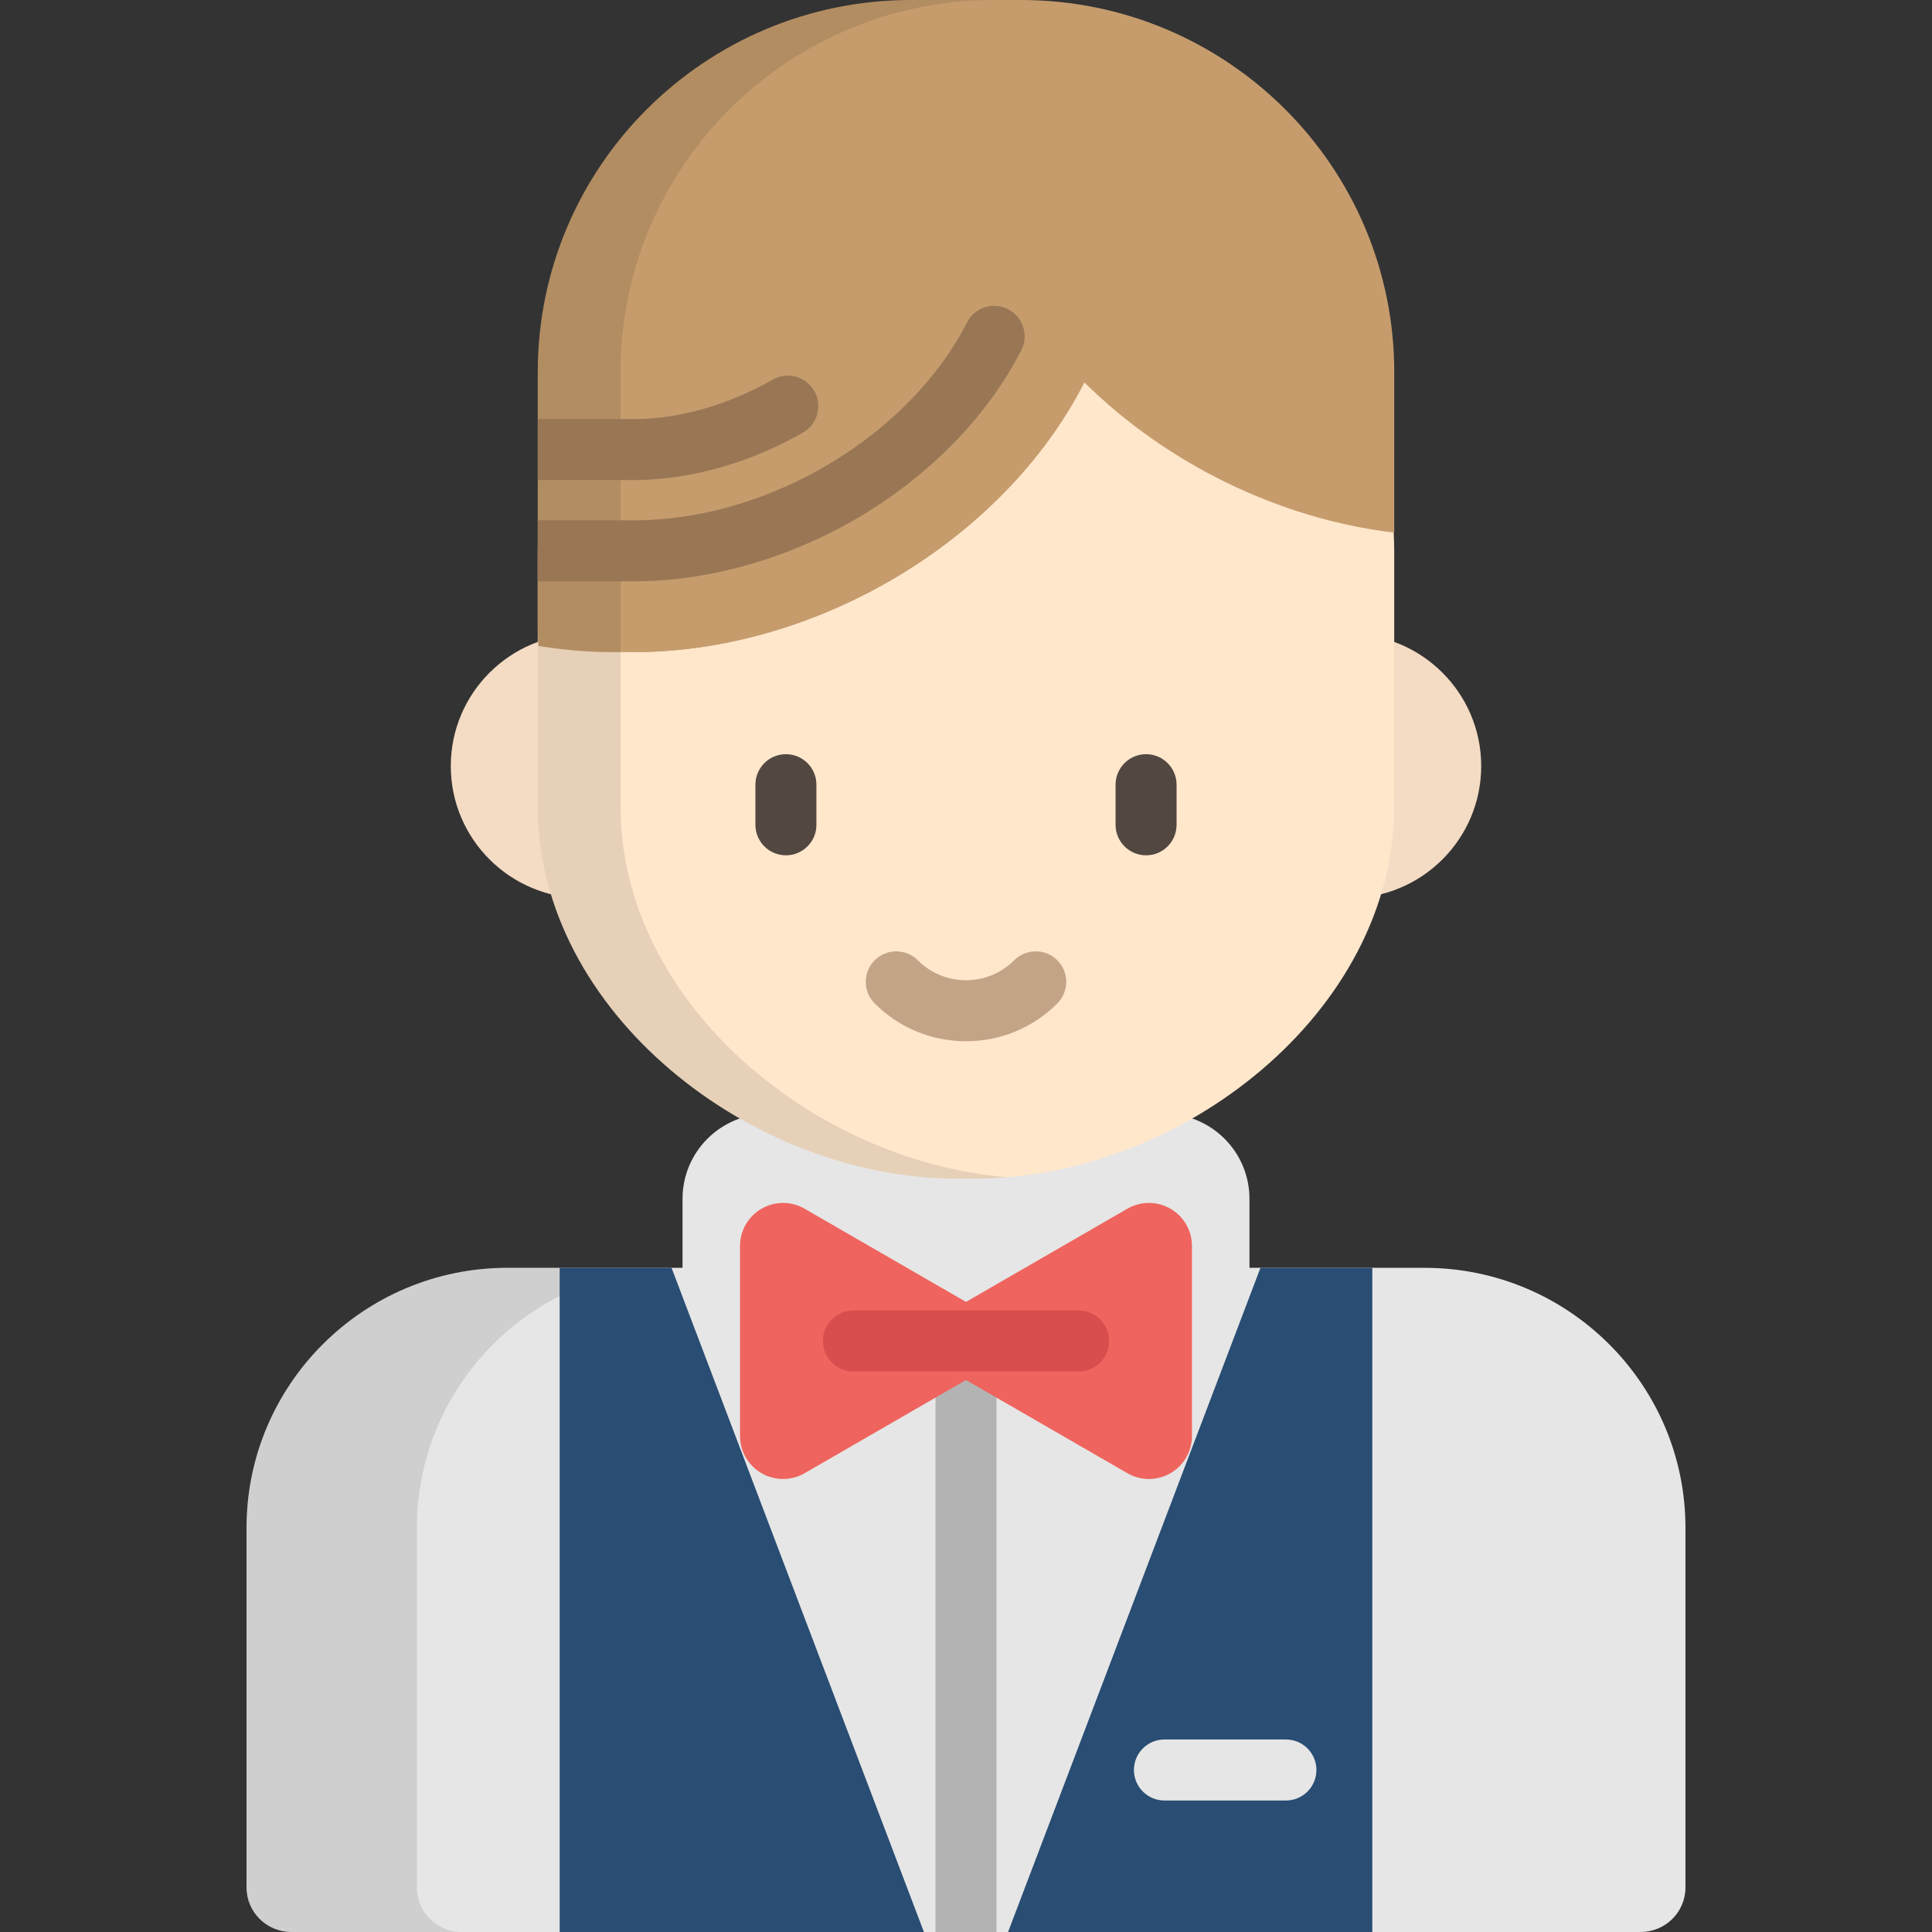 <?xml version="1.0" encoding="iso-8859-1"?>
<!-- Uploaded to: SVG Repo, www.svgrepo.com, Generator: SVG Repo Mixer Tools -->
<svg height="800px" width="800px" version="1.1" id="Layer_1" xmlns="http://www.w3.org/2000/svg" xmlns:xlink="http://www.w3.org/1999/xlink" 
	 viewBox="0 0 512 512" xml:space="preserve">
<rect x="0" y="0" width="512" height="512" fill="#333333" stroke="none"/>
<path style="fill:#E6E6E6;" d="M377.548,335.988h-46.426v-18.269c0-12.449-10.09-22.541-22.536-22.541H203.413
	c-12.448,0-22.537,10.092-22.537,22.541v18.269h-46.425c-38.112,0-69.116,30.905-69.116,68.893v95.311
	c0,6.56,5.335,11.807,11.917,11.807h357.495c6.581,0,11.917-5.247,11.917-11.807V404.88
	C446.664,366.893,415.658,335.988,377.548,335.988z"/>
<g style="opacity:0.1;">
	<path d="M110.483,500.193V404.88c0-37.987,31.004-68.893,69.116-68.893h-45.148c-38.112,0-69.116,30.905-69.116,68.893v95.313
		c0,6.56,5.335,11.807,11.917,11.807H122.4C115.819,512,110.483,506.753,110.483,500.193z"/>
</g>
<g>
	<polygon style="fill:#294D73;" points="334.035,335.988 267.149,512 363.676,512 363.676,335.988 	"/>
	<polygon style="fill:#294D73;" points="177.963,335.988 148.322,335.988 148.322,512 244.849,512 	"/>
</g>
<path style="fill:#B3B3B3;" d="M264.083,512V357.322c0-4.465-3.62-8.084-8.084-8.084s-8.084,3.62-8.084,8.084V512H264.083z"/>
<path style="fill:#EF645E;" d="M310.18,320.321c-3.528-2.039-7.878-2.039-11.406,0l-42.775,24.699l-42.775-24.7
	c-3.529-2.039-7.879-2.039-11.406,0c-3.53,2.039-5.703,5.803-5.703,9.882v50.335c0,4.076,2.174,7.843,5.703,9.883
	c3.528,2.037,7.877,2.037,11.406,0l42.775-24.702l42.774,24.702c3.529,2.037,7.879,2.037,11.406,0
	c3.53-2.039,5.703-5.805,5.703-9.883v-50.335C315.883,326.124,313.709,322.359,310.18,320.321z"/>
<path style="fill:#D84E4E;" d="M285.835,363.453h-59.672c-4.465,0-8.084-3.62-8.084-8.084c0-4.465,3.62-8.084,8.084-8.084h59.672
	c4.465,0,8.084,3.62,8.084,8.084C293.919,359.835,290.3,363.453,285.835,363.453z"/>
<path style="fill:#E6E6E6;" d="M340.781,477.15h-32.195c-4.465,0-8.084-3.62-8.084-8.084c0-4.465,3.62-8.084,8.084-8.084h32.195
	c4.465,0,8.084,3.62,8.084,8.084C348.864,473.53,345.246,477.15,340.781,477.15z"/>
<g>
	<ellipse style="fill:#F4DBC3;" cx="154.602" cy="203.013" rx="35.138" ry="35.025"/>
	<ellipse style="fill:#F4DBC3;" cx="357.396" cy="203.013" rx="35.138" ry="35.025"/>
</g>
<path style="fill:#FFE7CC;" d="M369.486,213.734c0,54.465-56.517,98.617-111.158,98.617h-4.657
	c-54.641,0-111.159-44.152-111.159-98.617v-67.292c0-54.464,44.295-98.617,98.937-98.617h29.1c54.642,0,98.937,44.153,98.937,98.617
	V213.734z"/>
<path style="opacity:0.1;enable-background:new    ;" d="M164.453,213.734v-67.292c0-54.464,44.296-98.617,98.938-98.617H241.45
	c-54.642,0-98.937,44.153-98.937,98.617v67.292c0,54.465,56.517,98.617,111.159,98.617h4.657c2.857,0,5.718-0.137,8.575-0.375
	C215.13,307.628,164.453,265.308,164.453,213.734z"/>
<g>
	<path style="fill:#534741;" d="M208.276,226.668c-4.465,0-8.084-3.62-8.084-8.084v-10.632c0-4.465,3.62-8.084,8.084-8.084
		s8.084,3.62,8.084,8.084v10.632C216.36,223.048,212.741,226.668,208.276,226.668z"/>
	<path style="fill:#534741;" d="M303.722,226.668c-4.465,0-8.084-3.62-8.084-8.084v-10.632c0-4.465,3.62-8.084,8.084-8.084
		c4.465,0,8.084,3.62,8.084,8.084v10.632C311.806,223.048,308.186,226.668,303.722,226.668z"/>
</g>
<path style="fill:#C4A486;" d="M256,275.941L256,275.941c-9.142-0.001-17.736-3.56-24.2-10.025c-3.157-3.157-3.157-8.276,0-11.432
	s8.277-3.157,11.432,0c3.411,3.411,7.944,5.289,12.767,5.289c4.822,0,9.356-1.878,12.767-5.288
	c3.157-3.158,8.276-3.158,11.432-0.001c3.157,3.157,3.158,8.276,0.001,11.432C273.735,272.381,265.141,275.941,256,275.941z"/>
<g>
	<path style="fill:#C69C6D;" d="M162.453,172.817h5.463c48.387,0,98.022-29.524,119.441-71.485
		c21.757,21.503,51.598,36.205,82.13,39.821V98.617C369.487,44.153,325.192,0,270.55,0h-29.1c-54.642,0-98.937,44.152-98.937,98.617
		v67.292c0,1.771,0.064,3.53,0.181,5.278C149.252,172.247,155.863,172.817,162.453,172.817z"/>
	<path style="fill:#C69C6D;" d="M167.915,172.817c48.387,0,98.022-29.524,119.441-71.485"/>
</g>
<path style="opacity:0.1;enable-background:new    ;" d="M164.453,165.91V98.617C164.453,44.152,208.749,0,263.391,0h-21.942
	c-54.642,0-98.937,44.152-98.937,98.617v67.292c0,1.771,0.064,3.53,0.181,5.278c6.561,1.06,13.171,1.628,19.761,1.628h2.034
	C164.465,169.604,164.453,166.678,164.453,165.91z"/>
<g>
	<path style="fill:#997755;" d="M267.137,81.929c-3.976-2.028-8.845-0.452-10.875,3.524c-15.227,29.831-51.8,51.875-86.981,52.433
		h-26.768v16.169h26.83c0.042,0,0.083-0.001,0.123-0.001c19.852-0.302,40.868-6.552,59.176-17.598
		c18.395-11.099,33.32-26.602,42.023-43.651C272.692,88.829,271.113,83.96,267.137,81.929z"/>
	<path style="fill:#997755;" d="M169.264,127.219c14.341-0.258,29.801-4.724,43.529-12.577c3.874-2.217,5.22-7.157,3.003-11.032
		c-2.217-3.877-7.157-5.222-11.032-3.003c-11.386,6.513-24.07,10.221-35.722,10.445h-26.533v16.169h26.607
		C169.167,127.22,169.216,127.22,169.264,127.219z"/>
</g>
</svg>